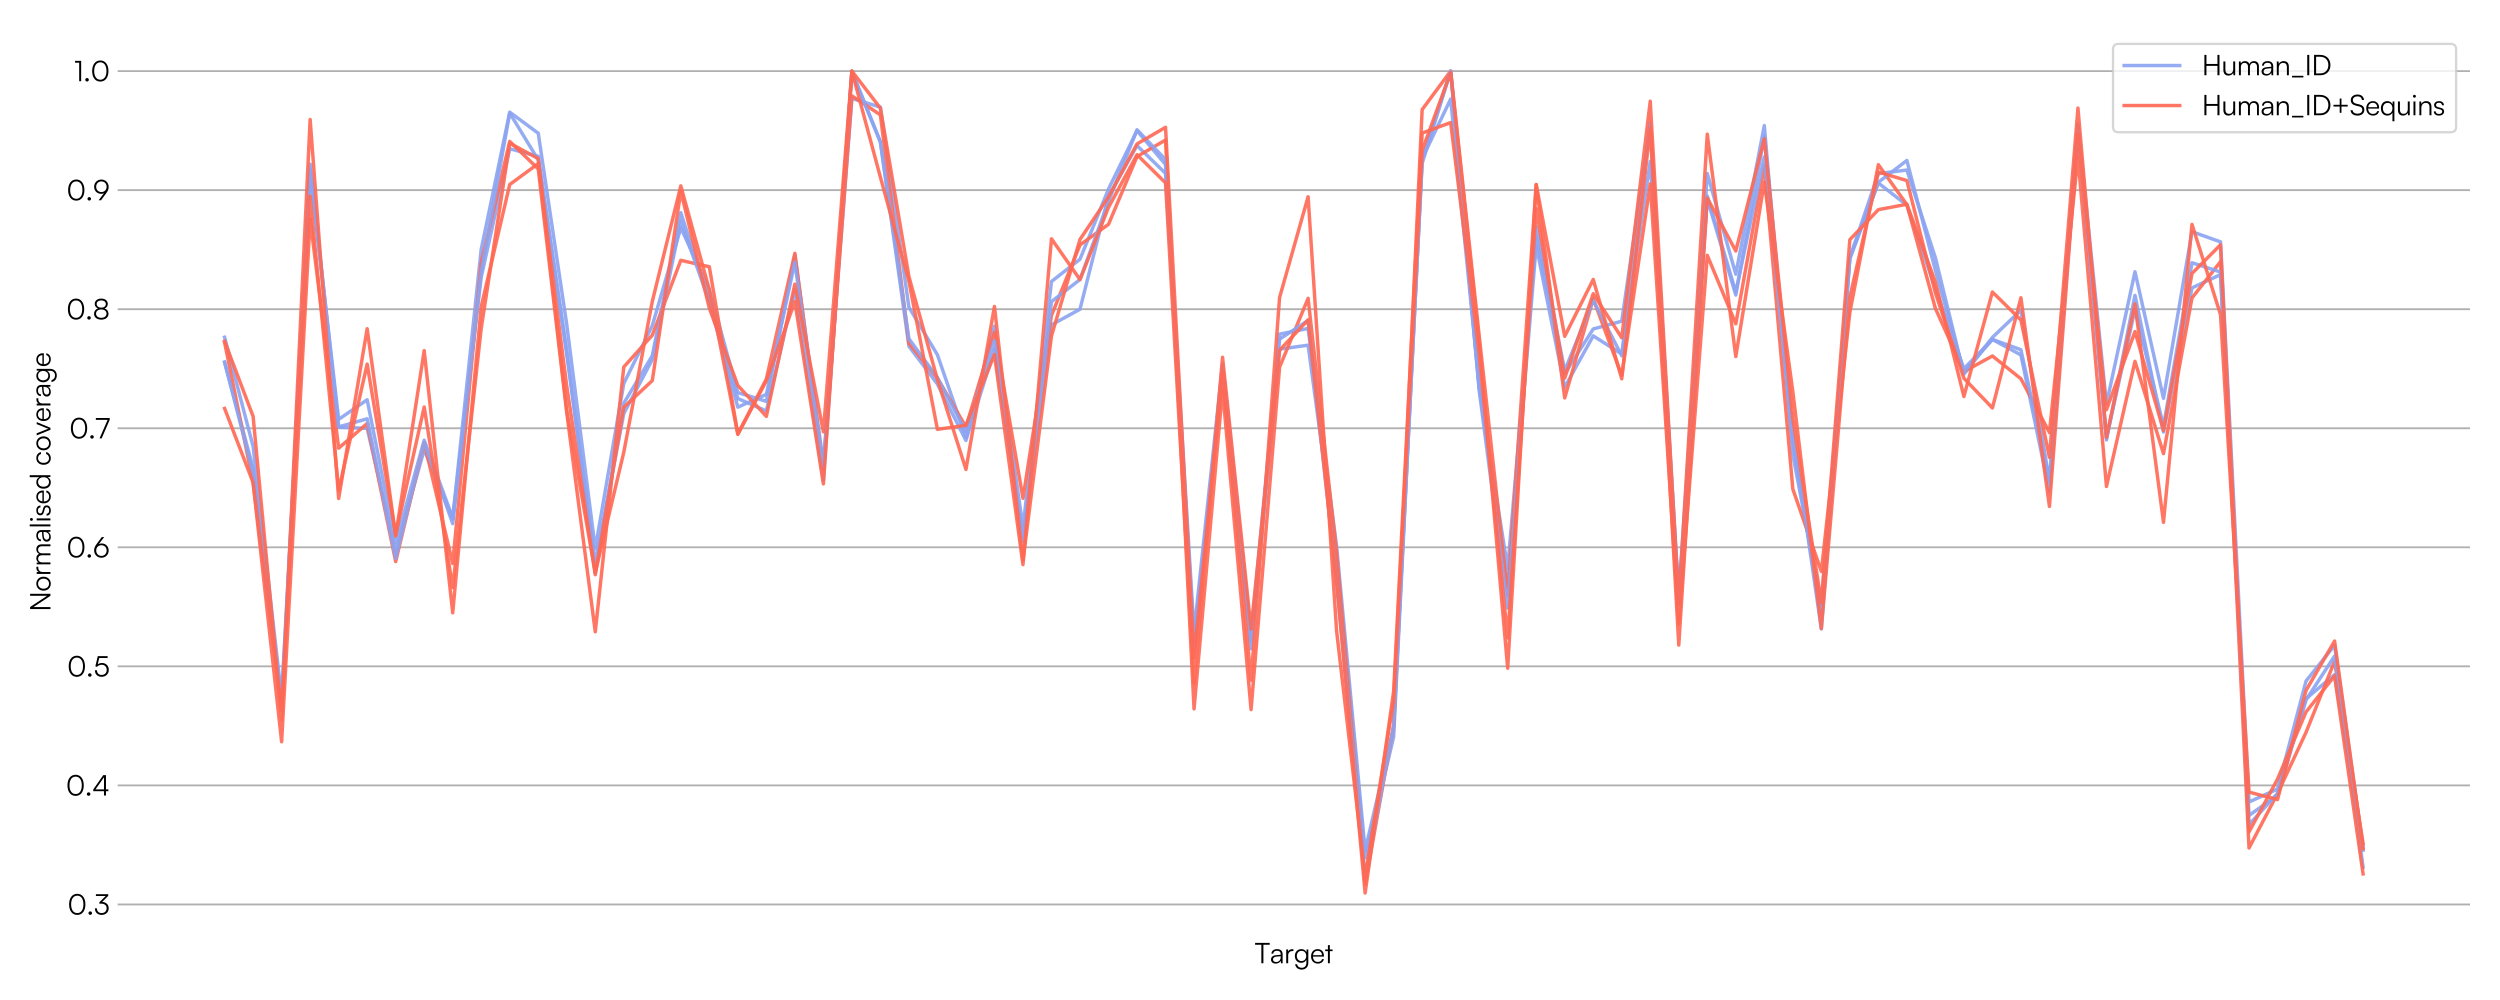 <?xml version="1.0" encoding="utf-8" standalone="no"?>
<!DOCTYPE svg PUBLIC "-//W3C//DTD SVG 1.1//EN"
  "http://www.w3.org/Graphics/SVG/1.1/DTD/svg11.dtd">
<svg xmlns:xlink="http://www.w3.org/1999/xlink" width="1080pt" height="432pt" viewBox="0 0 1080 432" xmlns="http://www.w3.org/2000/svg" version="1.1">
 <defs>
  <style type="text/css">*{stroke-linejoin: round; stroke-linecap: butt}</style>
 </defs>
 <g id="figure_1">
  <g id="patch_1">
   <path d="M 0 432 
L 1080 432 
L 1080 0 
L 0 0 
z
" style="fill: #ffffff"/>
  </g>
  <g id="axes_1">
   <g id="patch_2">
    <path d="M 50.835 403.52 
L 1067.04 403.52 
L 1067.04 12.96 
L 50.835 12.96 
z
" style="fill: #ffffff"/>
   </g>
   <g id="matplotlib.axis_1">
    <g id="text_1">
     <!-- Target -->
     <g transform="translate(542.053 416.124) scale(0.12 -0.12)">
      <defs>
       <path id="Satoshi-Regular-54" d="M 77 4160 
L 1485 4160 
L 1485 0 
L 1946 0 
L 1946 4160 
L 3360 4160 
L 3360 4582 
L 77 4582 
L 77 4160 
z
" transform="scale(0.016)"/>
       <path id="Satoshi-Regular-61" d="M 1350 -77 
C 1875 -77 2298 154 2490 544 
L 2547 0 
L 2918 0 
L 2918 2003 
C 2918 2822 2394 3181 1677 3181 
C 915 3181 403 2778 403 2150 
L 806 2150 
C 806 2566 1126 2810 1664 2810 
C 2118 2810 2483 2618 2483 2010 
L 2483 1907 
L 1459 1824 
C 736 1766 301 1408 301 838 
C 301 294 691 -77 1350 -77 
z
M 1453 282 
C 1030 282 749 474 749 851 
C 749 1197 986 1453 1568 1504 
L 2483 1574 
L 2483 1408 
C 2483 736 2106 282 1453 282 
z
" transform="scale(0.016)"/>
       <path id="Satoshi-Regular-72" d="M 2080 3136 
C 1971 3162 1888 3168 1792 3168 
C 1357 3168 1030 2950 909 2618 
L 877 3098 
L 461 3098 
L 461 0 
L 902 0 
L 902 1766 
C 902 2355 1267 2739 1837 2739 
L 2080 2739 
L 2080 3136 
z
" transform="scale(0.016)"/>
       <path id="Satoshi-Regular-67" d="M 250 1638 
C 250 794 787 96 1670 96 
C 2202 96 2630 352 2842 787 
L 2842 51 
C 2842 -595 2419 -1024 1786 -1024 
C 1229 -1024 845 -730 749 -230 
L 307 -230 
C 429 -979 986 -1427 1779 -1427 
C 2688 -1427 3277 -826 3277 96 
L 3277 3098 
L 2893 3098 
L 2848 2477 
C 2650 2931 2240 3181 1702 3181 
C 794 3181 250 2483 250 1638 
z
M 691 1645 
C 691 2272 1075 2790 1741 2790 
C 2419 2790 2803 2304 2803 1645 
C 2803 979 2406 493 1734 493 
C 1082 493 691 1011 691 1645 
z
" transform="scale(0.016)"/>
       <path id="Satoshi-Regular-65" d="M 1760 -77 
C 2490 -77 2970 275 3136 928 
L 2714 928 
C 2598 518 2272 301 1766 301 
C 1101 301 704 736 672 1491 
L 3136 1491 
L 3136 1709 
C 3136 2586 2566 3181 1728 3181 
C 845 3181 243 2515 243 1549 
C 243 576 851 -77 1760 -77 
z
M 1728 2803 
C 2310 2803 2694 2406 2694 1811 
L 685 1811 
C 762 2419 1146 2803 1728 2803 
z
" transform="scale(0.016)"/>
       <path id="Satoshi-Regular-74" d="M 1171 0 
L 1171 2726 
L 1792 2726 
L 1792 3098 
L 1171 3098 
L 1171 4077 
L 736 4077 
L 736 3098 
L 115 3098 
L 115 2726 
L 736 2726 
L 736 0 
L 1171 0 
z
" transform="scale(0.016)"/>
      </defs>
      <use xlink:href="#Satoshi-Regular-54"/>
      <use xlink:href="#Satoshi-Regular-61" transform="translate(53.7 0)"/>
      <use xlink:href="#Satoshi-Regular-72" transform="translate(105.9 0)"/>
      <use xlink:href="#Satoshi-Regular-67" transform="translate(140.4 0)"/>
      <use xlink:href="#Satoshi-Regular-65" transform="translate(198.8 0)"/>
      <use xlink:href="#Satoshi-Regular-74" transform="translate(251.6 0)"/>
     </g>
    </g>
   </g>
   <g id="matplotlib.axis_2">
    <g id="ytick_1">
     <g id="line2d_1">
      <path d="M 50.835 390.718 
L 1067.04 390.718 
" clip-path="url(#p8ab743a807)" style="fill: none; stroke: #b0b0b0; stroke-width: 0.8; stroke-linecap: square"/>
     </g>
     <g id="line2d_2"/>
     <g id="text_2">
      <!-- 0.3 -->
      <g transform="translate(29.179 395.092) scale(0.12 -0.12)">
       <defs>
        <path id="Satoshi-Regular-30" d="M 352 2291 
C 352 864 1037 -83 2189 -83 
C 3334 -83 4019 864 4019 2291 
C 4019 3712 3322 4672 2189 4672 
C 1050 4672 352 3712 352 2291 
z
M 806 2291 
C 806 3488 1312 4250 2189 4250 
C 3066 4250 3571 3488 3571 2291 
C 3571 1101 3066 333 2189 333 
C 1312 333 806 1101 806 2291 
z
" transform="scale(0.016)"/>
        <path id="Satoshi-Regular-2e" d="M 838 -70 
C 1056 -70 1242 109 1242 320 
C 1242 538 1056 723 838 723 
C 621 723 435 538 435 320 
C 435 109 621 -70 838 -70 
z
" transform="scale(0.016)"/>
        <path id="Satoshi-Regular-33" d="M 1619 2458 
C 2438 2458 2886 2067 2886 1440 
C 2886 774 2445 339 1760 339 
C 1114 339 704 736 704 1395 
L 250 1395 
C 250 480 858 -77 1760 -77 
C 2688 -77 3354 518 3354 1427 
C 3354 2259 2739 2803 1882 2848 
L 3251 4211 
L 3251 4582 
L 474 4582 
L 474 4173 
L 2669 4173 
L 1254 2778 
L 1254 2458 
L 1619 2458 
z
" transform="scale(0.016)"/>
       </defs>
       <use xlink:href="#Satoshi-Regular-30"/>
       <use xlink:href="#Satoshi-Regular-2e" transform="translate(68.3 0)"/>
       <use xlink:href="#Satoshi-Regular-33" transform="translate(94.5 0)"/>
      </g>
     </g>
    </g>
    <g id="ytick_2">
     <g id="line2d_3">
      <path d="M 50.835 339.288 
L 1067.04 339.288 
" clip-path="url(#p8ab743a807)" style="fill: none; stroke: #b0b0b0; stroke-width: 0.8; stroke-linecap: square"/>
     </g>
     <g id="line2d_4"/>
     <g id="text_3">
      <!-- 0.4 -->
      <g transform="translate(28.471 343.663) scale(0.12 -0.12)">
       <defs>
        <path id="Satoshi-Regular-34" d="M 3648 973 
L 3648 1382 
L 3110 1382 
L 3110 4582 
L 2496 4582 
L 256 1382 
L 256 973 
L 2662 973 
L 2662 0 
L 3110 0 
L 3110 973 
L 3648 973 
z
M 755 1382 
L 2662 4109 
L 2662 1382 
L 755 1382 
z
" transform="scale(0.016)"/>
       </defs>
       <use xlink:href="#Satoshi-Regular-30"/>
       <use xlink:href="#Satoshi-Regular-2e" transform="translate(68.3 0)"/>
       <use xlink:href="#Satoshi-Regular-34" transform="translate(94.5 0)"/>
      </g>
     </g>
    </g>
    <g id="ytick_3">
     <g id="line2d_5">
      <path d="M 50.835 287.859 
L 1067.04 287.859 
" clip-path="url(#p8ab743a807)" style="fill: none; stroke: #b0b0b0; stroke-width: 0.8; stroke-linecap: square"/>
     </g>
     <g id="line2d_6"/>
     <g id="text_4">
      <!-- 0.5 -->
      <g transform="translate(28.999 292.233) scale(0.12 -0.12)">
       <defs>
        <path id="Satoshi-Regular-35" d="M 1856 -77 
C 2816 -77 3469 576 3469 1498 
C 3469 2355 2880 3040 1926 3040 
C 1568 3040 1235 2925 979 2720 
L 1325 4160 
L 3206 4160 
L 3206 4582 
L 992 4582 
L 442 2278 
L 806 2163 
C 1056 2438 1440 2630 1862 2630 
C 2586 2630 3002 2125 3002 1485 
C 3002 806 2554 346 1862 346 
C 1210 346 806 742 806 1402 
L 346 1402 
C 346 499 934 -77 1856 -77 
z
" transform="scale(0.016)"/>
       </defs>
       <use xlink:href="#Satoshi-Regular-30"/>
       <use xlink:href="#Satoshi-Regular-2e" transform="translate(68.3 0)"/>
       <use xlink:href="#Satoshi-Regular-35" transform="translate(94.5 0)"/>
      </g>
     </g>
    </g>
    <g id="ytick_4">
     <g id="line2d_7">
      <path d="M 50.835 236.43 
L 1067.04 236.43 
" clip-path="url(#p8ab743a807)" style="fill: none; stroke: #b0b0b0; stroke-width: 0.8; stroke-linecap: square"/>
     </g>
     <g id="line2d_8"/>
     <g id="text_5">
      <!-- 0.6 -->
      <g transform="translate(28.759 240.804) scale(0.12 -0.12)">
       <defs>
        <path id="Satoshi-Regular-36" d="M 870 3040 
C 442 2451 294 2080 294 1549 
C 294 634 1018 -77 1939 -77 
C 2854 -77 3565 608 3565 1549 
C 3565 2445 2931 3142 1978 3142 
C 1766 3142 1568 3098 1350 2989 
L 2554 4582 
L 2016 4582 
L 870 3040 
z
M 762 1542 
C 762 2240 1242 2739 1939 2739 
C 2618 2739 3104 2240 3104 1542 
C 3104 845 2618 339 1939 339 
C 1242 339 762 845 762 1542 
z
" transform="scale(0.016)"/>
       </defs>
       <use xlink:href="#Satoshi-Regular-30"/>
       <use xlink:href="#Satoshi-Regular-2e" transform="translate(68.3 0)"/>
       <use xlink:href="#Satoshi-Regular-36" transform="translate(94.5 0)"/>
      </g>
     </g>
    </g>
    <g id="ytick_5">
     <g id="line2d_9">
      <path d="M 50.835 185.001 
L 1067.04 185.001 
" clip-path="url(#p8ab743a807)" style="fill: none; stroke: #b0b0b0; stroke-width: 0.8; stroke-linecap: square"/>
     </g>
     <g id="line2d_10"/>
     <g id="text_6">
      <!-- 0.7 -->
      <g transform="translate(29.946 189.375) scale(0.12 -0.12)">
       <defs>
        <path id="Satoshi-Regular-37" d="M 58 4582 
L 58 4160 
L 2707 4160 
L 896 0 
L 1370 0 
L 3174 4160 
L 3174 4582 
L 58 4582 
z
" transform="scale(0.016)"/>
       </defs>
       <use xlink:href="#Satoshi-Regular-30"/>
       <use xlink:href="#Satoshi-Regular-2e" transform="translate(68.3 0)"/>
       <use xlink:href="#Satoshi-Regular-37" transform="translate(94.5 0)"/>
      </g>
     </g>
    </g>
    <g id="ytick_6">
     <g id="line2d_11">
      <path d="M 50.835 133.571 
L 1067.04 133.571 
" clip-path="url(#p8ab743a807)" style="fill: none; stroke: #b0b0b0; stroke-width: 0.8; stroke-linecap: square"/>
     </g>
     <g id="line2d_12"/>
     <g id="text_7">
      <!-- 0.8 -->
      <g transform="translate(28.651 137.946) scale(0.12 -0.12)">
       <defs>
        <path id="Satoshi-Regular-38" d="M 326 1248 
C 326 461 986 -77 1958 -77 
C 2931 -77 3590 461 3590 1242 
C 3590 1818 3238 2278 2707 2445 
C 3162 2618 3418 2995 3418 3475 
C 3418 4186 2835 4666 1965 4666 
C 1088 4666 486 4186 486 3482 
C 486 3008 749 2630 1210 2445 
C 666 2259 326 1811 326 1248 
z
M 922 3469 
C 922 3949 1331 4256 1958 4256 
C 2579 4256 2982 3949 2982 3456 
C 2982 2950 2579 2624 1958 2624 
C 1331 2624 922 2963 922 3469 
z
M 781 1286 
C 781 1850 1242 2214 1952 2214 
C 2675 2214 3136 1850 3136 1286 
C 3136 717 2662 339 1965 339 
C 1254 339 781 717 781 1286 
z
" transform="scale(0.016)"/>
       </defs>
       <use xlink:href="#Satoshi-Regular-30"/>
       <use xlink:href="#Satoshi-Regular-2e" transform="translate(68.3 0)"/>
       <use xlink:href="#Satoshi-Regular-38" transform="translate(94.5 0)"/>
      </g>
     </g>
    </g>
    <g id="ytick_7">
     <g id="line2d_13">
      <path d="M 50.835 82.142 
L 1067.04 82.142 
" clip-path="url(#p8ab743a807)" style="fill: none; stroke: #b0b0b0; stroke-width: 0.8; stroke-linecap: square"/>
     </g>
     <g id="line2d_14"/>
     <g id="text_8">
      <!-- 0.9 -->
      <g transform="translate(28.759 86.516) scale(0.12 -0.12)">
       <defs>
        <path id="Satoshi-Regular-39" d="M 2989 1549 
C 3424 2131 3565 2502 3565 3034 
C 3565 3955 2842 4666 1920 4666 
C 1005 4666 294 3974 294 3040 
C 294 2144 928 1446 1882 1446 
C 2099 1446 2298 1485 2509 1600 
L 1306 0 
L 1843 0 
L 2989 1549 
z
M 3104 3040 
C 3104 2349 2618 1850 1920 1850 
C 1242 1850 755 2349 755 3040 
C 755 3738 1242 4243 1920 4243 
C 2618 4243 3104 3738 3104 3040 
z
" transform="scale(0.016)"/>
       </defs>
       <use xlink:href="#Satoshi-Regular-30"/>
       <use xlink:href="#Satoshi-Regular-2e" transform="translate(68.3 0)"/>
       <use xlink:href="#Satoshi-Regular-39" transform="translate(94.5 0)"/>
      </g>
     </g>
    </g>
    <g id="ytick_8">
     <g id="line2d_15">
      <path d="M 50.835 30.713 
L 1067.04 30.713 
" clip-path="url(#p8ab743a807)" style="fill: none; stroke: #b0b0b0; stroke-width: 0.8; stroke-linecap: square"/>
     </g>
     <g id="line2d_16"/>
     <g id="text_9">
      <!-- 1.0 -->
      <g transform="translate(31.986 35.087) scale(0.12 -0.12)">
       <defs>
        <path id="Satoshi-Regular-31" d="M 1158 4166 
L 1158 0 
L 1600 0 
L 1600 4582 
L 224 4582 
L 224 4166 
L 1158 4166 
z
" transform="scale(0.016)"/>
       </defs>
       <use xlink:href="#Satoshi-Regular-31"/>
       <use xlink:href="#Satoshi-Regular-2e" transform="translate(33.4 0)"/>
       <use xlink:href="#Satoshi-Regular-30" transform="translate(59.6 0)"/>
      </g>
     </g>
    </g>
    <g id="text_10">
     <!-- Normalised coverage -->
     <g transform="translate(21.795 264.197) rotate(-90) scale(0.12 -0.12)">
      <defs>
       <path id="Satoshi-Regular-4e" d="M 1018 0 
L 1018 3814 
L 3546 0 
L 4000 0 
L 4000 4582 
L 3546 4582 
L 3546 768 
L 1024 4582 
L 557 4582 
L 557 0 
L 1018 0 
z
" transform="scale(0.016)"/>
       <path id="Satoshi-Regular-6f" d="M 243 1549 
C 243 608 909 -77 1818 -77 
C 2726 -77 3392 608 3392 1549 
C 3392 2496 2726 3181 1818 3181 
C 909 3181 243 2496 243 1549 
z
M 691 1555 
C 691 2272 1152 2784 1818 2784 
C 2477 2784 2944 2272 2944 1555 
C 2944 826 2477 320 1818 320 
C 1152 320 691 826 691 1555 
z
" transform="scale(0.016)"/>
       <path id="Satoshi-Regular-6d" d="M 902 0 
L 902 1920 
C 902 2394 1216 2778 1734 2778 
C 2202 2778 2502 2470 2502 1946 
L 2502 0 
L 2938 0 
L 2938 1914 
C 2938 2394 3245 2784 3763 2784 
C 4237 2784 4531 2470 4531 1939 
L 4531 0 
L 4960 0 
L 4960 2029 
C 4960 2746 4518 3181 3846 3181 
C 3347 3181 2970 2925 2829 2522 
C 2682 2925 2317 3181 1830 3181 
C 1395 3181 1050 2982 896 2656 
L 845 3098 
L 461 3098 
L 461 0 
L 902 0 
z
" transform="scale(0.016)"/>
       <path id="Satoshi-Regular-6c" d="M 922 0 
L 922 4666 
L 480 4666 
L 480 0 
L 922 0 
z
" transform="scale(0.016)"/>
       <path id="Satoshi-Regular-69" d="M 678 3949 
C 858 3949 1011 4096 1011 4275 
C 1011 4454 858 4608 678 4608 
C 499 4608 352 4454 352 4275 
C 352 4096 499 3949 678 3949 
z
M 461 0 
L 902 0 
L 902 3098 
L 461 3098 
L 461 0 
z
" transform="scale(0.016)"/>
       <path id="Satoshi-Regular-73" d="M 198 870 
C 198 294 634 -77 1331 -77 
C 2035 -77 2509 288 2509 845 
C 2509 1293 2266 1542 1728 1677 
L 1197 1811 
C 858 1894 691 2061 691 2298 
C 691 2630 934 2816 1370 2816 
C 1786 2816 2035 2605 2048 2246 
L 2477 2246 
C 2458 2822 2035 3181 1382 3181 
C 717 3181 262 2835 262 2291 
C 262 1869 525 1587 1062 1453 
L 1594 1318 
C 1958 1229 2086 1082 2086 826 
C 2086 493 1805 288 1325 288 
C 890 288 621 512 621 870 
L 198 870 
z
" transform="scale(0.016)"/>
       <path id="Satoshi-Regular-64" d="M 1677 -77 
C 2195 -77 2630 154 2848 634 
L 2893 0 
L 3277 0 
L 3277 4666 
L 2835 4666 
L 2835 2509 
C 2618 2957 2208 3181 1696 3181 
C 774 3181 243 2477 243 1542 
C 243 614 774 -77 1677 -77 
z
M 1754 326 
C 1082 326 691 838 691 1555 
C 691 2266 1082 2784 1754 2784 
C 2432 2784 2829 2266 2829 1555 
C 2829 838 2432 326 1754 326 
z
" transform="scale(0.016)"/>
       <path id="Satoshi-Regular-20" transform="scale(0.016)"/>
       <path id="Satoshi-Regular-63" d="M 243 1542 
C 243 570 838 -77 1715 -77 
C 2419 -77 2970 339 3117 973 
L 2669 973 
C 2547 576 2176 320 1715 320 
C 1088 320 678 813 678 1549 
C 678 2310 1120 2790 1747 2790 
C 2176 2790 2547 2554 2662 2125 
L 3104 2125 
C 2982 2765 2458 3181 1741 3181 
C 838 3181 243 2515 243 1542 
z
" transform="scale(0.016)"/>
       <path id="Satoshi-Regular-76" d="M 1325 0 
L 1766 0 
L 3053 3098 
L 2598 3098 
L 1786 1101 
C 1696 877 1613 672 1555 461 
C 1498 666 1414 877 1331 1101 
L 531 3098 
L 58 3098 
L 1325 0 
z
" transform="scale(0.016)"/>
      </defs>
      <use xlink:href="#Satoshi-Regular-4e"/>
      <use xlink:href="#Satoshi-Regular-6f" transform="translate(71.3 0)"/>
      <use xlink:href="#Satoshi-Regular-72" transform="translate(128.1 0)"/>
      <use xlink:href="#Satoshi-Regular-6d" transform="translate(162.6 0)"/>
      <use xlink:href="#Satoshi-Regular-61" transform="translate(246.8 0)"/>
      <use xlink:href="#Satoshi-Regular-6c" transform="translate(299 0)"/>
      <use xlink:href="#Satoshi-Regular-69" transform="translate(320.9 0)"/>
      <use xlink:href="#Satoshi-Regular-73" transform="translate(342.2 0)"/>
      <use xlink:href="#Satoshi-Regular-65" transform="translate(385.6 0)"/>
      <use xlink:href="#Satoshi-Regular-64" transform="translate(438.4 0)"/>
      <use xlink:href="#Satoshi-Regular-20" transform="translate(496.8 0)"/>
      <use xlink:href="#Satoshi-Regular-63" transform="translate(524.5 0)"/>
      <use xlink:href="#Satoshi-Regular-6f" transform="translate(576.5 0)"/>
      <use xlink:href="#Satoshi-Regular-76" transform="translate(633.3 0)"/>
      <use xlink:href="#Satoshi-Regular-65" transform="translate(681.9 0)"/>
      <use xlink:href="#Satoshi-Regular-72" transform="translate(734.7 0)"/>
      <use xlink:href="#Satoshi-Regular-61" transform="translate(769.2 0)"/>
      <use xlink:href="#Satoshi-Regular-67" transform="translate(821.4 0)"/>
      <use xlink:href="#Satoshi-Regular-65" transform="translate(879.8 0)"/>
     </g>
    </g>
   </g>
   <g id="FillBetweenPolyCollection_1"/>
   <g id="FillBetweenPolyCollection_2"/>
   <g id="FillBetweenPolyCollection_3"/>
   <g id="FillBetweenPolyCollection_4"/>
   <g id="FillBetweenPolyCollection_5"/>
   <g id="FillBetweenPolyCollection_6"/>
   <g id="line2d_17">
    <path d="M 97.026 145.693 
L 109.344 192.909 
L 121.661 301.332 
L 133.979 73.995 
L 146.297 181.163 
L 158.614 172.703 
L 170.932 234.568 
L 183.25 190.175 
L 195.567 223.763 
L 207.885 107.765 
L 220.202 48.46 
L 232.52 57.56 
L 244.838 140.26 
L 257.155 237.011 
L 269.473 165.665 
L 281.791 140.681 
L 294.108 98.41 
L 306.426 124.978 
L 318.744 169.61 
L 331.061 173.369 
L 343.379 110.156 
L 355.697 200.259 
L 368.014 42.535 
L 380.332 46.295 
L 392.649 132.705 
L 404.967 153.292 
L 417.285 189.014 
L 429.602 140.935 
L 441.92 227.793 
L 454.238 121.612 
L 466.555 111.972 
L 478.873 81.664 
L 491.19 56.456 
L 503.508 71.061 
L 515.826 273.074 
L 528.143 157.358 
L 540.461 274.866 
L 552.779 144.326 
L 565.096 141.897 
L 577.414 235.984 
L 589.732 367.426 
L 602.049 314.593 
L 614.367 68.753 
L 626.684 30.713 
L 639.002 167.426 
L 651.32 245.531 
L 663.637 102.282 
L 675.955 161.456 
L 688.273 142.122 
L 700.59 138.751 
L 712.908 54.37 
L 725.226 257.128 
L 737.543 74.973 
L 749.861 118.442 
L 762.178 54.259 
L 774.496 196.36 
L 786.814 261.137 
L 799.131 111.286 
L 811.449 75.005 
L 823.767 73.452 
L 836.084 111.338 
L 848.402 161.662 
L 860.72 145.761 
L 873.037 133.999 
L 885.355 207.743 
L 897.673 53.698 
L 909.99 174.53 
L 922.308 117.418 
L 934.625 172.072 
L 946.943 100.083 
L 959.261 104.5 
L 971.578 346.468 
L 983.896 340.831 
L 996.214 294.194 
L 1008.531 278.784 
L 1020.849 366.272 
" clip-path="url(#p8ab743a807)" style="fill: none; stroke: #8ba3f1; stroke-opacity: 0.9; stroke-width: 1.5; stroke-linecap: square"/>
   </g>
   <g id="line2d_18">
    <path d="M 97.026 156.452 
L 109.344 202.241 
L 121.661 303.021 
L 133.979 73.017 
L 146.297 184.573 
L 158.614 185.038 
L 170.932 237.984 
L 183.25 194.279 
L 195.567 224.049 
L 207.885 119.711 
L 220.202 64.274 
L 232.52 67.507 
L 244.838 151.201 
L 257.155 247.305 
L 269.473 174.193 
L 281.791 153.677 
L 294.108 91.874 
L 306.426 129.733 
L 318.744 172.147 
L 331.061 177.566 
L 343.379 125.087 
L 355.697 207.639 
L 368.014 30.713 
L 380.332 61.264 
L 392.649 149.566 
L 404.967 165.901 
L 417.285 190.261 
L 429.602 150.969 
L 441.92 231.824 
L 454.238 140.333 
L 466.555 133.579 
L 478.873 84.789 
L 491.19 62.891 
L 503.508 74.898 
L 515.826 276.601 
L 528.143 163.418 
L 540.461 280.266 
L 552.779 150.829 
L 565.096 149.118 
L 577.414 239.72 
L 589.732 370.597 
L 602.049 318.332 
L 614.367 68.543 
L 626.684 42.805 
L 639.002 166.608 
L 651.32 253.782 
L 663.637 106.124 
L 675.955 167.273 
L 688.273 145.106 
L 700.59 152.939 
L 712.908 69.772 
L 725.226 260.879 
L 737.543 85.943 
L 749.861 127.453 
L 762.178 58.83 
L 774.496 186.832 
L 786.814 271.695 
L 799.131 111.514 
L 811.449 79.063 
L 823.767 88.657 
L 836.084 124.733 
L 848.402 159.27 
L 860.72 146.649 
L 873.037 153.334 
L 885.355 212.24 
L 897.673 57.684 
L 909.99 190.055 
L 922.308 127.597 
L 934.625 186.63 
L 946.943 124.374 
L 959.261 118.632 
L 971.578 352.254 
L 983.896 343.558 
L 996.214 301.828 
L 1008.531 291.466 
L 1020.849 367.252 
" clip-path="url(#p8ab743a807)" style="fill: none; stroke: #8ba3f1; stroke-opacity: 0.9; stroke-width: 1.5; stroke-linecap: square"/>
   </g>
   <g id="line2d_19">
    <path d="M 97.026 147.94 
L 109.344 208.531 
L 121.661 320.431 
L 133.979 94.627 
L 146.297 193.601 
L 158.614 182.943 
L 170.932 242.604 
L 183.25 191.251 
L 195.567 243.428 
L 207.885 113.519 
L 220.202 61.09 
L 232.52 72.968 
L 244.838 178.24 
L 257.155 272.934 
L 269.473 158.539 
L 281.791 144.813 
L 294.108 112.457 
L 306.426 115.26 
L 318.744 187.533 
L 331.061 163.723 
L 343.379 109.426 
L 355.697 202.713 
L 368.014 41.398 
L 380.332 49.635 
L 392.649 148.288 
L 404.967 163.411 
L 417.285 184.421 
L 429.602 143.567 
L 441.92 215.254 
L 454.238 136.267 
L 466.555 105.812 
L 478.873 96.903 
L 491.19 67.611 
L 503.508 60.495 
L 515.826 306.235 
L 528.143 168.26 
L 540.461 306.518 
L 552.779 158.61 
L 565.096 128.89 
L 577.414 238.799 
L 589.732 381.938 
L 602.049 313.41 
L 614.367 47.341 
L 626.684 30.713 
L 639.002 144.971 
L 651.32 257.34 
L 663.637 79.828 
L 675.955 171.895 
L 688.273 129.095 
L 700.59 162.191 
L 712.908 79.456 
L 725.226 269.501 
L 737.543 110.313 
L 749.861 139.878 
L 762.178 71.606 
L 774.496 211.268 
L 786.814 246.837 
L 799.131 134.994 
L 811.449 71.148 
L 823.767 88.374 
L 836.084 133.224 
L 848.402 160.549 
L 860.72 153.779 
L 873.037 163.622 
L 885.355 186.849 
L 897.673 67.745 
L 909.99 210.144 
L 922.308 156.099 
L 934.625 195.981 
L 946.943 128.708 
L 959.261 113.026 
L 971.578 366.327 
L 983.896 342.794 
L 996.214 316.349 
L 1008.531 285.659 
L 1020.849 364.361 
" clip-path="url(#p8ab743a807)" style="fill: none; stroke: #ff6954; stroke-opacity: 0.9; stroke-width: 1.5; stroke-linecap: square"/>
   </g>
   <g id="line2d_20">
    <path d="M 97.026 156.479 
L 109.344 204.272 
L 121.661 305.773 
L 133.979 70.923 
L 146.297 184.415 
L 158.614 180.918 
L 170.932 241.21 
L 183.25 191.124 
L 195.567 226.196 
L 207.885 117.579 
L 220.202 48.809 
L 232.52 69.082 
L 244.838 153.332 
L 257.155 243.226 
L 269.473 178.641 
L 281.791 155.341 
L 294.108 95.712 
L 306.426 130.356 
L 318.744 175.902 
L 331.061 170.369 
L 343.379 113.288 
L 355.697 202.349 
L 368.014 31.391 
L 380.332 61.39 
L 392.649 146.33 
L 404.967 163.097 
L 417.285 186.449 
L 429.602 147.216 
L 441.92 233.933 
L 454.238 130.312 
L 466.555 120.747 
L 478.873 86.981 
L 491.19 56.066 
L 503.508 68.954 
L 515.826 281.745 
L 528.143 157.382 
L 540.461 277.062 
L 552.779 146.509 
L 565.096 138.434 
L 577.414 251.716 
L 589.732 379.022 
L 602.049 313.775 
L 614.367 70.605 
L 626.684 30.713 
L 639.002 168.618 
L 651.32 262.654 
L 663.637 97.77 
L 675.955 160.158 
L 688.273 129.713 
L 700.59 153.71 
L 712.908 52.979 
L 725.226 259.748 
L 737.543 84.674 
L 749.861 126.18 
L 762.178 67.773 
L 774.496 190.844 
L 786.814 265.962 
L 799.131 111.697 
L 811.449 78.715 
L 823.767 69.319 
L 836.084 116.782 
L 848.402 160.812 
L 860.72 146.623 
L 873.037 151.1 
L 885.355 207.664 
L 897.673 53.831 
L 909.99 189.279 
L 922.308 133.743 
L 934.625 184.035 
L 946.943 113.514 
L 959.261 117.523 
L 971.578 356.252 
L 983.896 342.746 
L 996.214 302.37 
L 1008.531 283.421 
L 1020.849 374.635 
" clip-path="url(#p8ab743a807)" style="fill: none; stroke: #8ba3f1; stroke-opacity: 0.9; stroke-width: 1.5; stroke-linecap: square"/>
   </g>
   <g id="line2d_21">
    <path d="M 97.026 147.39 
L 109.344 179.889 
L 121.661 310.777 
L 133.979 51.643 
L 146.297 215.348 
L 158.614 142.02 
L 170.932 231.569 
L 183.25 151.469 
L 195.567 264.722 
L 207.885 132.429 
L 220.202 79.716 
L 232.52 70.666 
L 244.838 166.822 
L 257.155 248.283 
L 269.473 175.921 
L 281.791 164.426 
L 294.108 82.661 
L 306.426 133.125 
L 318.744 166.524 
L 331.061 179.875 
L 343.379 122.763 
L 355.697 186.537 
L 368.014 30.713 
L 380.332 46.74 
L 392.649 119.479 
L 404.967 163.988 
L 417.285 202.801 
L 429.602 132.4 
L 441.92 242.149 
L 454.238 145.155 
L 466.555 103.434 
L 478.873 85.124 
L 491.19 62.166 
L 503.508 55.001 
L 515.826 284.055 
L 528.143 160.998 
L 540.461 293.841 
L 552.779 128.523 
L 565.096 85.004 
L 577.414 272.65 
L 589.732 378.618 
L 602.049 302.651 
L 614.367 64.991 
L 626.684 31.312 
L 639.002 147.995 
L 651.32 288.666 
L 663.637 79.675 
L 675.955 145.278 
L 688.273 120.735 
L 700.59 163.631 
L 712.908 55.579 
L 725.226 278.658 
L 737.543 85.563 
L 749.861 108.428 
L 762.178 59.98 
L 774.496 180.912 
L 786.814 260.272 
L 799.131 103.542 
L 811.449 90.568 
L 823.767 88.248 
L 836.084 121.773 
L 848.402 171.284 
L 860.72 126.147 
L 873.037 138.25 
L 885.355 197.568 
L 897.673 46.705 
L 909.99 188.907 
L 922.308 131.325 
L 934.625 225.643 
L 946.943 96.956 
L 959.261 135.898 
L 971.578 342.209 
L 983.896 345.406 
L 996.214 298.265 
L 1008.531 276.931 
L 1020.849 366.617 
" clip-path="url(#p8ab743a807)" style="fill: none; stroke: #ff6954; stroke-opacity: 0.9; stroke-width: 1.5; stroke-linecap: square"/>
   </g>
   <g id="line2d_22">
    <path d="M 97.026 176.455 
L 109.344 208.472 
L 121.661 307.013 
L 133.979 84.75 
L 146.297 211.824 
L 158.614 157.289 
L 170.932 230.947 
L 183.25 175.838 
L 195.567 253.833 
L 207.885 141.827 
L 220.202 61.876 
L 232.52 68.515 
L 244.838 177.318 
L 257.155 247.352 
L 269.473 195.369 
L 281.791 130.216 
L 294.108 80.301 
L 306.426 125.2 
L 318.744 187.596 
L 331.061 164.557 
L 343.379 130.269 
L 355.697 209.033 
L 368.014 30.713 
L 380.332 76.544 
L 392.649 121.499 
L 404.967 185.471 
L 417.285 183.736 
L 429.602 153.139 
L 441.92 243.913 
L 454.238 103.171 
L 466.555 120.786 
L 478.873 89.594 
L 491.19 66.833 
L 503.508 79.002 
L 515.826 295.289 
L 528.143 154.364 
L 540.461 271.774 
L 552.779 151.298 
L 565.096 138.191 
L 577.414 251.459 
L 589.732 385.767 
L 602.049 298.726 
L 614.367 57.471 
L 626.684 52.947 
L 639.002 152.778 
L 651.32 275.6 
L 663.637 90.083 
L 675.955 163.339 
L 688.273 126.898 
L 700.59 145.905 
L 712.908 43.735 
L 725.226 260.228 
L 737.543 57.973 
L 749.861 154.021 
L 762.178 78.637 
L 774.496 169.162 
L 786.814 271.475 
L 799.131 128.331 
L 811.449 74.335 
L 823.767 77.999 
L 836.084 126.499 
L 848.402 163.433 
L 860.72 176.237 
L 873.037 128.64 
L 885.355 218.756 
L 897.673 57.91 
L 909.99 177.028 
L 922.308 143.254 
L 934.625 185.926 
L 946.943 118.116 
L 959.261 105.763 
L 971.578 359.389 
L 983.896 336.547 
L 996.214 307.536 
L 1008.531 291.993 
L 1020.849 377.508 
" clip-path="url(#p8ab743a807)" style="fill: none; stroke: #ff6954; stroke-opacity: 0.9; stroke-width: 1.5; stroke-linecap: square"/>
   </g>
   <g id="legend_1">
    <g id="patch_3">
     <path d="M 915.229 57.12 
L 1058.64 57.12 
Q 1061.04 57.12 1061.04 54.72 
L 1061.04 21.36 
Q 1061.04 18.96 1058.64 18.96 
L 915.229 18.96 
Q 912.829 18.96 912.829 21.36 
L 912.829 54.72 
Q 912.829 57.12 915.229 57.12 
z
" style="fill: #ffffff; opacity: 0.8; stroke: #cccccc; stroke-linejoin: miter"/>
    </g>
    <g id="line2d_23">
     <path d="M 917.629 28.309 
L 929.629 28.309 
L 941.629 28.309 
" style="fill: none; stroke: #8ba3f1; stroke-opacity: 0.9; stroke-width: 1.5; stroke-linecap: square"/>
    </g>
    <g id="text_11">
     <!-- Human_ID -->
     <g transform="translate(951.229 32.509) scale(0.12 -0.12)">
      <defs>
       <path id="Satoshi-Regular-48" d="M 1018 0 
L 1018 2112 
L 3494 2112 
L 3494 0 
L 3949 0 
L 3949 4582 
L 3494 4582 
L 3494 2541 
L 1018 2541 
L 1018 4582 
L 557 4582 
L 557 0 
L 1018 0 
z
" transform="scale(0.016)"/>
       <path id="Satoshi-Regular-75" d="M 2637 3098 
L 2637 1453 
C 2637 717 2285 320 1690 320 
C 1197 320 870 582 870 1318 
L 870 3104 
L 422 3104 
L 422 1178 
C 422 422 819 -77 1549 -77 
C 2035 -77 2464 166 2637 525 
L 2694 0 
L 3078 0 
L 3078 3098 
L 2637 3098 
z
" transform="scale(0.016)"/>
       <path id="Satoshi-Regular-6e" d="M 902 0 
L 902 1619 
C 902 2317 1261 2778 1894 2778 
C 2406 2778 2733 2522 2733 1798 
L 2733 0 
L 3174 0 
L 3174 1894 
C 3174 2675 2822 3181 1971 3181 
C 1523 3181 1114 2957 909 2560 
L 845 3098 
L 461 3098 
L 461 0 
L 902 0 
z
" transform="scale(0.016)"/>
       <path id="Satoshi-Regular-5f" d="M 384 -499 
L 2931 -499 
L 2931 -122 
L 384 -122 
L 384 -499 
z
" transform="scale(0.016)"/>
       <path id="Satoshi-Regular-49" d="M 1018 4582 
L 557 4582 
L 557 0 
L 1018 0 
L 1018 4582 
z
" transform="scale(0.016)"/>
       <path id="Satoshi-Regular-44" d="M 1952 0 
C 3328 0 4243 922 4243 2291 
C 4243 3661 3322 4582 1939 4582 
L 557 4582 
L 557 0 
L 1952 0 
z
M 1920 4160 
C 3053 4160 3770 3437 3770 2291 
C 3770 1152 3053 422 1933 422 
L 1018 422 
L 1018 4160 
L 1920 4160 
z
" transform="scale(0.016)"/>
      </defs>
      <use xlink:href="#Satoshi-Regular-48"/>
      <use xlink:href="#Satoshi-Regular-75" transform="translate(70.5 0)"/>
      <use xlink:href="#Satoshi-Regular-6d" transform="translate(125.8 0)"/>
      <use xlink:href="#Satoshi-Regular-61" transform="translate(210 0)"/>
      <use xlink:href="#Satoshi-Regular-6e" transform="translate(262.2 0)"/>
      <use xlink:href="#Satoshi-Regular-5f" transform="translate(318.4 0)"/>
      <use xlink:href="#Satoshi-Regular-49" transform="translate(370.2 0)"/>
      <use xlink:href="#Satoshi-Regular-44" transform="translate(394.8 0)"/>
     </g>
    </g>
    <g id="line2d_24">
     <path d="M 917.629 45.589 
L 929.629 45.589 
L 941.629 45.589 
" style="fill: none; stroke: #ff6954; stroke-opacity: 0.9; stroke-width: 1.5; stroke-linecap: square"/>
    </g>
    <g id="text_12">
     <!-- Human_ID+Sequins -->
     <g transform="translate(951.229 49.789) scale(0.12 -0.12)">
      <defs>
       <path id="Satoshi-Regular-2b" d="M 512 2355 
L 512 1958 
L 1914 1958 
L 1914 550 
L 2310 550 
L 2310 1958 
L 3712 1958 
L 3712 2355 
L 2310 2355 
L 2310 3757 
L 1914 3757 
L 1914 2355 
L 512 2355 
z
" transform="scale(0.016)"/>
       <path id="Satoshi-Regular-53" d="M 282 3392 
C 282 2765 659 2355 1376 2182 
L 2150 1990 
C 2643 1875 2874 1606 2874 1197 
C 2874 672 2445 346 1773 346 
C 1146 346 723 659 698 1139 
L 224 1139 
C 282 390 883 -77 1773 -77 
C 2720 -77 3334 429 3334 1222 
C 3334 1843 2963 2253 2246 2426 
L 1459 2618 
C 979 2739 742 2995 742 3398 
C 742 3917 1165 4250 1811 4250 
C 2387 4250 2739 3955 2790 3437 
L 3258 3437 
C 3187 4205 2643 4666 1818 4666 
C 896 4666 282 4160 282 3392 
z
" transform="scale(0.016)"/>
       <path id="Satoshi-Regular-71" d="M 243 1562 
C 243 627 762 -77 1677 -77 
C 2202 -77 2618 147 2835 595 
L 2835 -1350 
L 3277 -1350 
L 3277 3098 
L 2893 3098 
L 2848 2470 
C 2624 2950 2195 3181 1677 3181 
C 781 3181 243 2496 243 1562 
z
M 691 1549 
C 691 2266 1082 2778 1754 2778 
C 2432 2778 2829 2266 2829 1549 
C 2829 838 2432 320 1754 320 
C 1082 320 691 838 691 1549 
z
" transform="scale(0.016)"/>
      </defs>
      <use xlink:href="#Satoshi-Regular-48"/>
      <use xlink:href="#Satoshi-Regular-75" transform="translate(70.5 0)"/>
      <use xlink:href="#Satoshi-Regular-6d" transform="translate(125.8 0)"/>
      <use xlink:href="#Satoshi-Regular-61" transform="translate(210 0)"/>
      <use xlink:href="#Satoshi-Regular-6e" transform="translate(262.2 0)"/>
      <use xlink:href="#Satoshi-Regular-5f" transform="translate(318.4 0)"/>
      <use xlink:href="#Satoshi-Regular-49" transform="translate(370.2 0)"/>
      <use xlink:href="#Satoshi-Regular-44" transform="translate(394.8 0)"/>
      <use xlink:href="#Satoshi-Regular-2b" transform="translate(465.4 0)"/>
      <use xlink:href="#Satoshi-Regular-53" transform="translate(531.4 0)"/>
      <use xlink:href="#Satoshi-Regular-65" transform="translate(587.7 0)"/>
      <use xlink:href="#Satoshi-Regular-71" transform="translate(640.5 0)"/>
      <use xlink:href="#Satoshi-Regular-75" transform="translate(698.9 0)"/>
      <use xlink:href="#Satoshi-Regular-69" transform="translate(754.2 0)"/>
      <use xlink:href="#Satoshi-Regular-6e" transform="translate(775.5 0)"/>
      <use xlink:href="#Satoshi-Regular-73" transform="translate(831.7 0)"/>
     </g>
    </g>
   </g>
  </g>
 </g>
 <defs>
  <clipPath id="p8ab743a807">
   <rect x="50.835" y="12.96" width="1016.205" height="390.56"/>
  </clipPath>
 </defs>
</svg>
